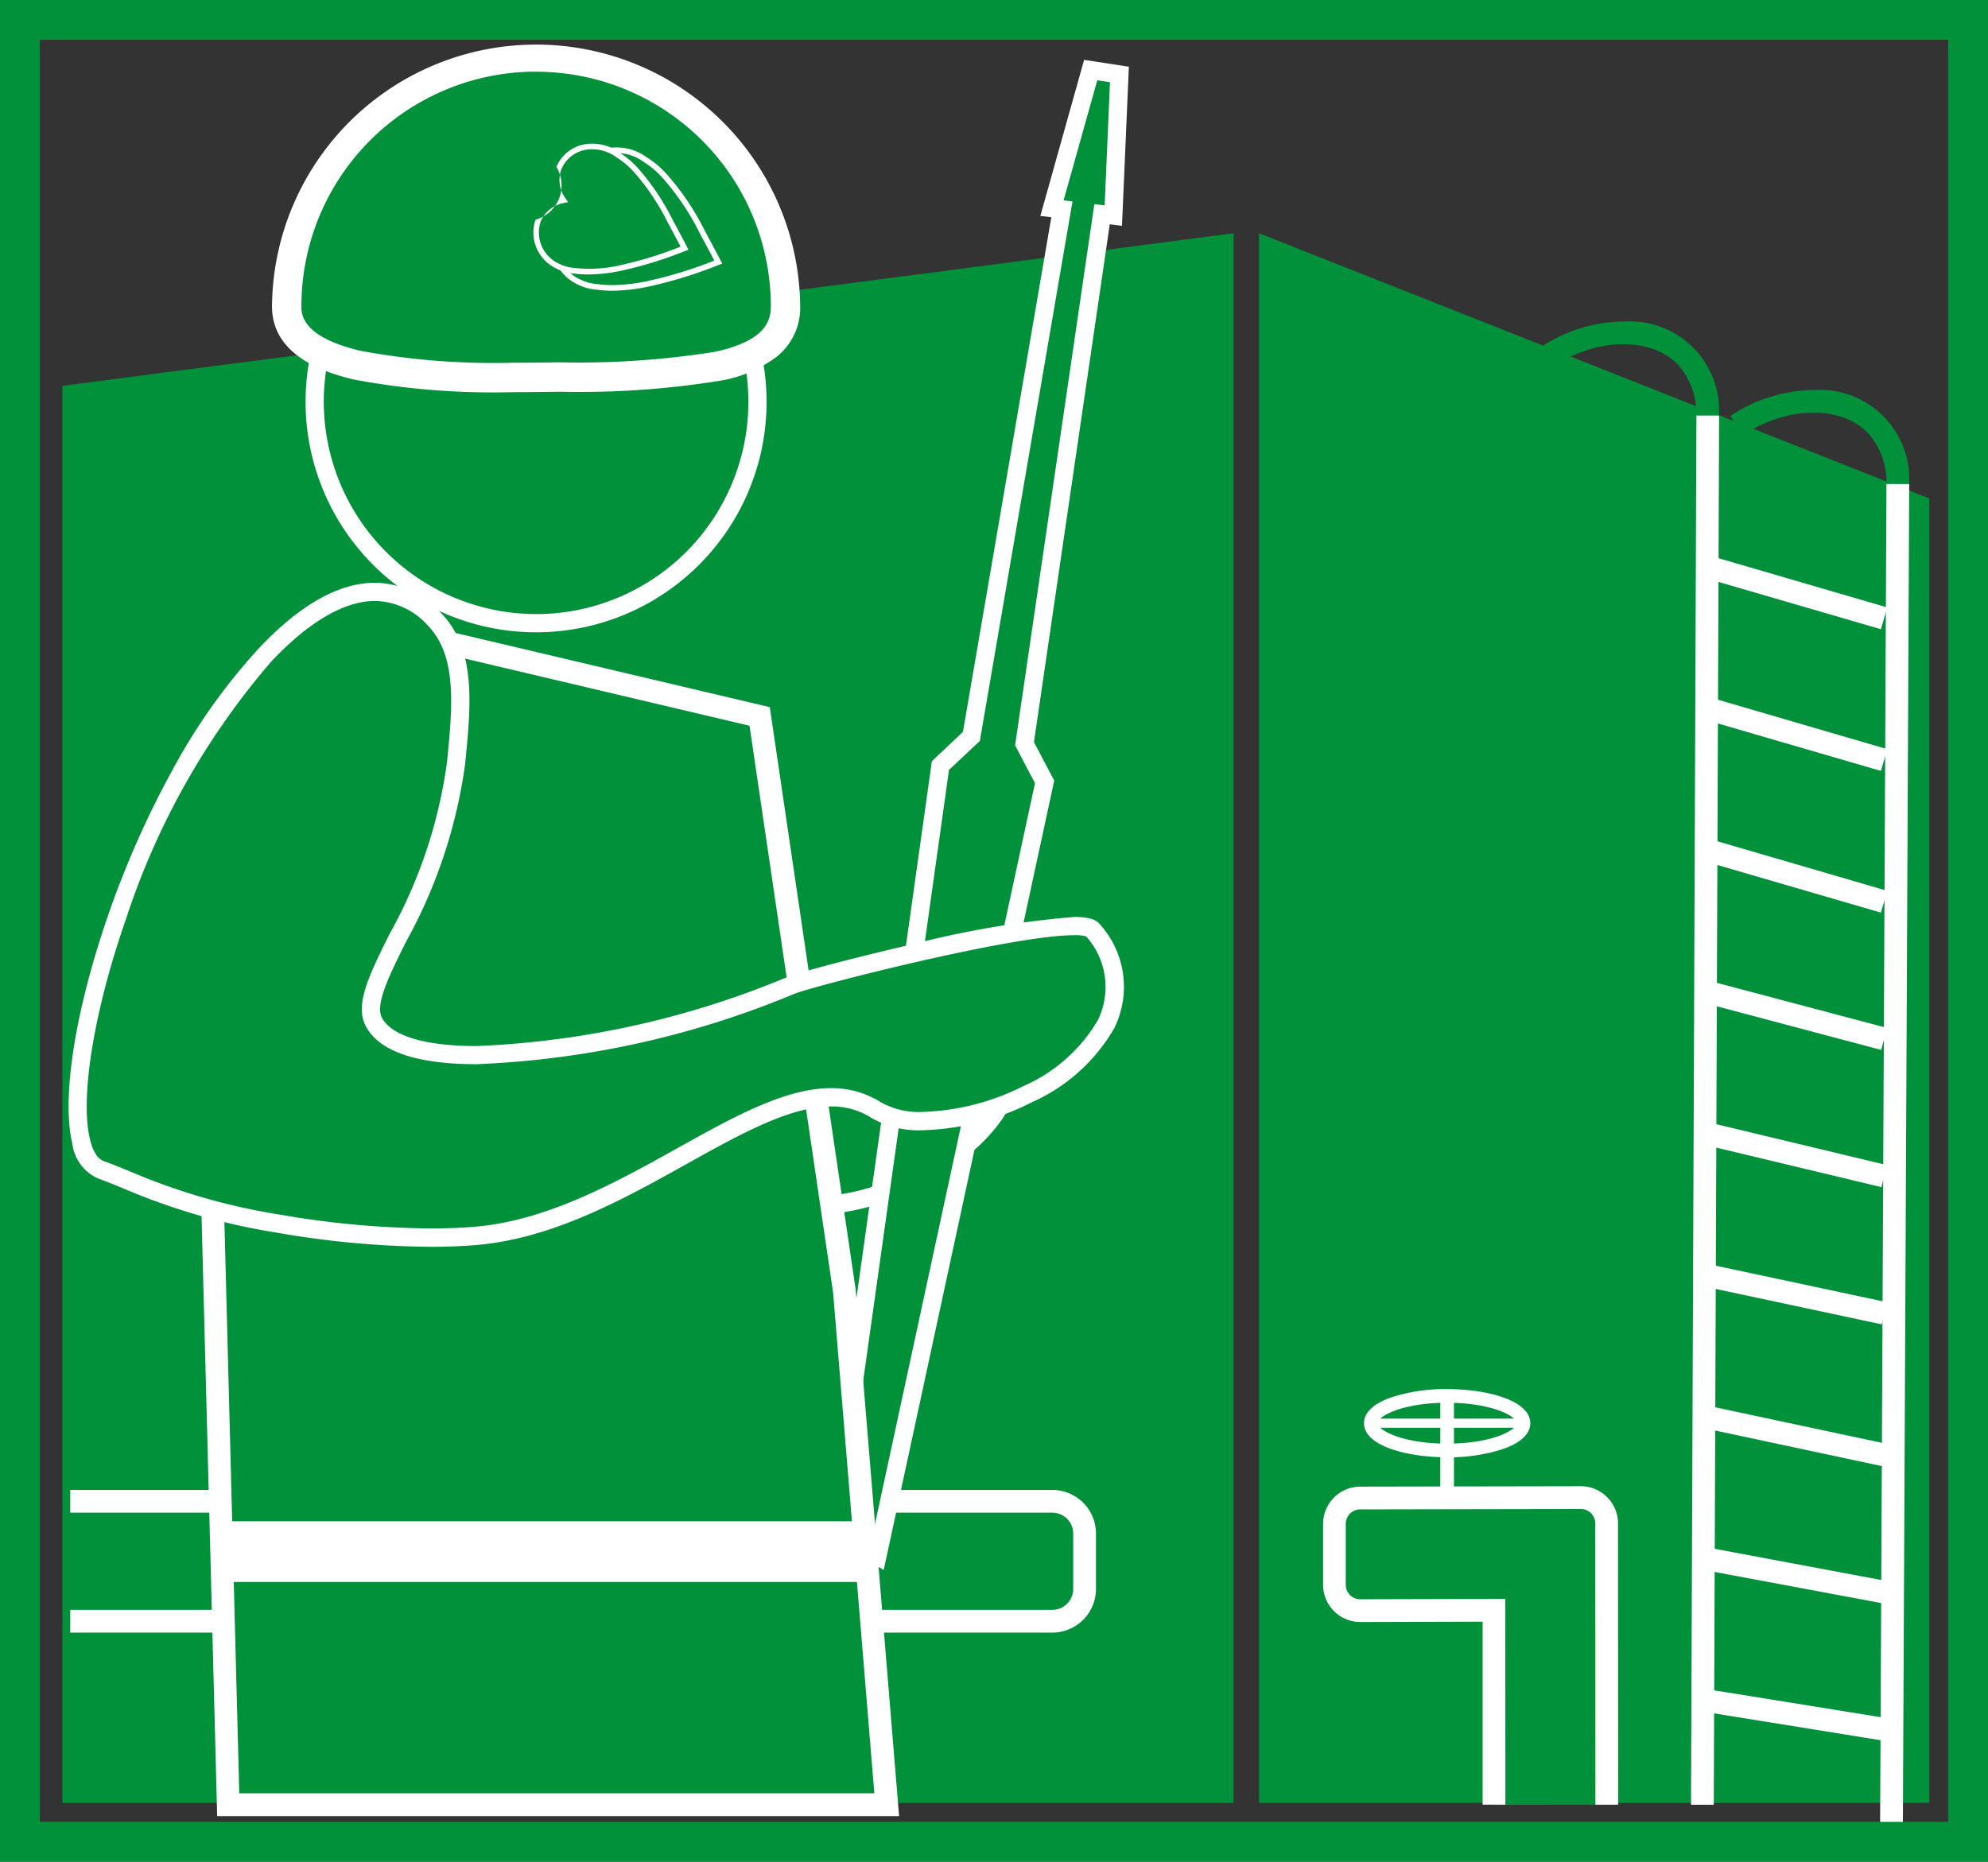 <svg xmlns="http://www.w3.org/2000/svg" width="99.845" height="93.52" viewBox="0 0 99.845 93.52"><rect x="0" y="0" width="99.845" height="93.52" fill="#333333" stroke="none"/><g transform="translate(-303.287 -1549.45)"><path d="M366.521,1561.166v78.849h33.663V1574.49Z" fill="#00913a"/><path d="M365.243,1561.166v78.849H306.418v-71.184Z" fill="#00913a"/><path d="M383.986,1640.107l-.007-14.131a1.3,1.3,0,0,0-1.3-1.295H382.5l-10.895.02a1.3,1.3,0,0,0-1.3,1.3l0,3.066a1.3,1.3,0,0,0,1.3,1.3l6.715-.018.005,9.765" fill="#00913a"/><path d="M383.415,1640.107l-.007-14.131a.725.725,0,0,0-.726-.724h-.18l-10.9.02a.726.726,0,0,0-.726.724l0,3.066a.726.726,0,0,0,.726.725l7.286-.02.005,10.338h-1.143l0-9.192-6.142.016a1.87,1.87,0,0,1-1.87-1.867l0-3.066a1.87,1.87,0,0,1,1.867-1.868l11.077-.02a1.869,1.869,0,0,1,1.868,1.866l.007,14.131Z" fill="#fff"/><path d="M388.485,1570.33a3.739,3.739,0,0,0-.9-2.538c-1.352-1.429-4.069-1.4-6.319.071l-.625-.957a7.687,7.687,0,0,1,4.27-1.306,4.483,4.483,0,0,1,4.713,4.717Z" fill="#00913a"/><path d="M398.032,1573.771a3.741,3.741,0,0,0-.9-2.539c-1.352-1.429-4.068-1.4-6.317.072l-.625-.957a7.709,7.709,0,0,1,4.27-1.307,4.484,4.484,0,0,1,4.713,4.717Z" fill="#00913a"/><path d="M337.927,1603.78c.884-.484,13.932-5.184,14.848-4.194,5.365,5.794-6.287,11.929-9.965,10.037-5.044-2.6-11.252,6.637-19.355,8.155Z" fill="#00913a"/><path d="M352.208,1598.992a1.22,1.22,0,0,1,.9.283,4.672,4.672,0,0,1,1.1,5.347c-1.429,3.27-6.375,5.807-9.676,5.807a4.212,4.212,0,0,1-1.932-.4,3.61,3.61,0,0,0-1.691-.407c-2.143,0-4.553,1.658-7.344,3.578-2.947,2.027-6.287,4.326-10.027,5.026l-1.5.28,15.61-15.1.054-.03c.473-.259,3.478-1.371,6.5-2.363C347.019,1600.093,350.69,1598.992,352.208,1598.992Zm.262.938a1.067,1.067,0,0,0-.262-.023c-1.09,0-3.83.7-7.716,1.978-3.155,1.036-5.8,2.034-6.3,2.271l-13.185,12.753a32.276,32.276,0,0,0,8.038-4.462c2.916-2.006,5.434-3.739,7.862-3.739a4.565,4.565,0,0,1,2.109.508,3.325,3.325,0,0,0,1.513.3c2.962,0,7.565-2.346,8.838-5.259A3.786,3.786,0,0,0,352.47,1599.93Z" fill="#fff"/><path d="M.571,69.786l-1.143,0L-.3,0,.839,0Z" transform="translate(388.788 1570.323)" fill="#fff"/><path d="M.571,68.536l-1.143-.005L-.248,0,.894,0Z" transform="translate(398.28 1573.764)" fill="#fff"/><path d="M8.6,3.1-.16.549l.32-1.1L8.921,2.007Z" transform="translate(389.153 1577.958)" fill="#fff"/><path d="M8.6,3.1-.16.549l.32-1.1L8.921,2.007Z" transform="translate(389.153 1585.076)" fill="#fff"/><path d="M8.6,3.1-.16.549l.32-1.1L8.921,2.007Z" transform="translate(389.153 1592.194)" fill="#fff"/><path d="M8.614,2.879-.147.552l.293-1.1L8.908,1.774Z" transform="translate(389.153 1599.313)" fill="#fff"/><path d="M8.628,2.654-.133.556.133-.556l8.761,2.1Z" transform="translate(389.153 1606.431)" fill="#fff"/><path d="M8.642,2.428-.119.559.119-.559,8.88,1.311Z" transform="translate(389.153 1613.549)" fill="#fff"/><path d="M8.642,2.428-.119.559.119-.559,8.88,1.311Z" transform="translate(389.153 1620.668)" fill="#fff"/><path d="M8.656,2.2-.105.562.105-.562,8.866,1.079Z" transform="translate(389.153 1627.786)" fill="#fff"/><path d="M8.67,1.977-.091.564.091-.564,8.852.848Z" transform="translate(389.153 1634.904)" fill="#fff"/><ellipse cx="3.833" cy="1.369" rx="3.833" ry="1.369" transform="translate(372.135 1619.573)" fill="#00913a"/><path d="M3.833-.343c2.075,0,4.176.588,4.176,1.712,0,.369-.234.892-1.35,1.291a8.711,8.711,0,0,1-2.826.421c-2.075,0-4.176-.588-4.176-1.712C-.343,1-.109.477,1.007.078A8.711,8.711,0,0,1,3.833-.343Zm0,2.738c2.258,0,3.49-.678,3.49-1.026S6.091.343,3.833.343.343,1.021.343,1.369,1.575,2.395,3.833,2.395Z" transform="translate(372.135 1619.573)" fill="#fff"/><path d="M.343,4.746H-.343V0H.343Z" transform="translate(375.968 1619.573)" fill="#fff"/><path d="M7.666.229H0V-.229H7.666Z" transform="translate(372.135 1620.941)" fill="#fff"/><path d="M306.814,1624.866H356.14a1.625,1.625,0,0,1,1.62,1.62v2.783a1.625,1.625,0,0,1-1.62,1.62H306.814" fill="#00913a"/><path d="M356.14,1631.461H306.814v-1.143H356.14a1.05,1.05,0,0,0,1.049-1.049v-2.783a1.05,1.05,0,0,0-1.049-1.049H306.814v-1.143H356.14a2.194,2.194,0,0,1,2.191,2.191v2.783A2.194,2.194,0,0,1,356.14,1631.461Z" fill="#fff"/><circle cx="11.119" cy="11.119" r="11.119" transform="translate(319.092 1558.516)" fill="#00913a"/><path d="M11.119-.457a11.576,11.576,0,0,1,8.186,19.762A11.576,11.576,0,1,1,2.933,2.933,11.5,11.5,0,0,1,11.119-.457Zm0,22.239A10.662,10.662,0,1,0,.457,11.119,10.674,10.674,0,0,0,11.119,21.781Z" transform="translate(319.092 1558.516)" fill="#fff"/><path d="M342.736,1564.839c0,3.367-5.233,3.461-11.325,3.551-6.424.094-13.725,0-13.725-3.551a12.525,12.525,0,1,1,25.05,0Z" fill="#00913a"/><path d="M329.048,1569.149a37.822,37.822,0,0,1-8-.636c-2.722-.644-4.1-1.88-4.1-3.674a13.264,13.264,0,0,1,26.527,0,3.143,3.143,0,0,1-1.181,2.532,6.489,6.489,0,0,1-2.777,1.194,44.457,44.457,0,0,1-8.095.564C330.471,1569.142,329.739,1569.149,329.048,1569.149Zm1.163-16.1a11.786,11.786,0,0,0-11.786,11.786c0,.38,0,1.535,2.965,2.236a36.574,36.574,0,0,0,7.658.6c.684,0,1.409-.006,2.353-.02a43.639,43.639,0,0,0,7.8-.529c2.48-.546,2.8-1.507,2.8-2.283a11.787,11.787,0,0,0-11.786-11.786Z" fill="#fff"/><path d="M335.144,1557.165a2.06,2.06,0,0,0-2.724,1.014,1.831,1.831,0,0,1-1.154,2.919,2.046,2.046,0,0,0,1.168,2.547h0l.02.007c.035.016.07.033.107.048a2.369,2.369,0,0,0,.7.159,7.6,7.6,0,0,0,2.722-.185,22.163,22.163,0,0,0,3.377-1.058c-.092-.186-.368-.7-.815-1.537a13.049,13.049,0,0,0-1.793-2.69,4.652,4.652,0,0,0-1.071-.927A2.333,2.333,0,0,0,335.144,1557.165Z" fill="#00913a"/><path d="M334.276,1556.857h0a2.528,2.528,0,0,1,1.484.489,4.8,4.8,0,0,1,1.1.951,13.124,13.124,0,0,1,1.812,2.717l.363.681c.234.439.389.729.454.859l.07.141-.149.053a22.268,22.268,0,0,1-3.394,1.063,9.19,9.19,0,0,1-1.973.243,5.481,5.481,0,0,1-.8-.055,2.508,2.508,0,0,1-.737-.168c-.03-.012-.059-.025-.086-.038l-.035-.015-.094-.033v-.013a2.18,2.18,0,0,1-1.158-2.686,1.955,1.955,0,0,0,1.154-2.919A2.089,2.089,0,0,1,334.276,1556.857Zm4.887,5.681c-.081-.156-.209-.394-.378-.711l-.363-.682a12.872,12.872,0,0,0-1.774-2.663,4.522,4.522,0,0,0-1.039-.9l-.01-.007a2.25,2.25,0,0,0-1.322-.438,1.81,1.81,0,0,0-1.726,1.093,1.736,1.736,0,0,0,.233,1.654l.122.174-.209.044a1.737,1.737,0,0,0-1.3,1.047,1.91,1.91,0,0,0,1.1,2.368l.048.021.072.032a2.23,2.23,0,0,0,.658.149h.01a5.2,5.2,0,0,0,.759.053,8.911,8.911,0,0,0,1.912-.236A21.056,21.056,0,0,0,339.163,1562.538Z" fill="#fff"/><path d="M333.835,1556.961a1.874,1.874,0,0,0-2.477.923,1.663,1.663,0,0,1-1.048,2.653,1.858,1.858,0,0,0,1.061,2.315h0l.018.007c.032.014.064.03.1.044a2.155,2.155,0,0,0,.637.144,6.917,6.917,0,0,0,2.475-.168,20.183,20.183,0,0,0,3.07-.962c-.084-.169-.335-.634-.741-1.4a11.854,11.854,0,0,0-1.63-2.446,4.267,4.267,0,0,0-.974-.843A2.175,2.175,0,0,0,333.835,1556.961Z" fill="#00913a"/><path d="M333.046,1556.668h0a2.277,2.277,0,0,1,.84.162,2.32,2.32,0,0,1,.516.285,4.413,4.413,0,0,1,1,.867,11.936,11.936,0,0,1,1.649,2.474l.335.628c.21.394.349.654.408.772l.07.142-.149.053a20.312,20.312,0,0,1-3.087.967,8.346,8.346,0,0,1-1.795.22,5.036,5.036,0,0,1-.726-.05,2.292,2.292,0,0,1-.673-.153l-.067-.03-.033-.015-.1-.04v-.01a1.992,1.992,0,0,1-1.051-2.454,1.788,1.788,0,0,0,1.048-2.653A1.912,1.912,0,0,1,333.046,1556.668Zm4.424,5.171c-.073-.14-.185-.349-.332-.624l-.335-.628a11.68,11.68,0,0,0-1.611-2.419,4.139,4.139,0,0,0-.942-.816l-.01-.006a2.041,2.041,0,0,0-.457-.254,2,2,0,0,0-.737-.142,1.633,1.633,0,0,0-1.558.986,1.566,1.566,0,0,0,.211,1.491l.122.174-.209.044a1.564,1.564,0,0,0-1.173.944,1.722,1.722,0,0,0,.989,2.136l.015.007.042.019.054.024a2.015,2.015,0,0,0,.593.134h.011a6.822,6.822,0,0,0,2.424-.166A19.066,19.066,0,0,0,337.471,1561.839Z" fill="#fff"/><path d="M358.636,1560.21l.566.069.308-7.087-1.444-.222-1.944,6.935.5.061-4.546,26.477-1.555,1.465-5.394,38.415,2.231,1.281,8.4-38.877-1.01-1.917Z" fill="#00913a"/><path d="M357.735,1552.457l2.249.345-.347,7.99-.613-.074-3.808,26.01,1.018,1.933-.035.163-8.528,39.488-3.042-1.746,5.46-38.88,1.561-1.47,4.439-25.853-.551-.067Zm1.3,1.125-.639-.1-1.691,6.032.447.054-4.653,27.1-1.55,1.459-5.329,37.95,1.42.815,8.229-38.1-1-1.9,3.98-27.187.518.063Z" fill="#fff"/><path d="M319.8,1580.33l21.644,5.11,4.257,28.87,2.125,25.8H314.751l-.824-31.694Z" fill="#00913a"/><path d="M319.356,1579.639l22.593,5.334,4.318,29.29,2.176,26.415H314.194l-.841-32.318.014-.065Zm21.575,6.268-20.7-4.886-5.735,27.443.808,31.071H347.2l-2.072-25.16Z" fill="#fff"/><path d="M314.355,1625.866h32.7l.138,3.052H314.33Z" fill="#fff"/><path d="M316.59,1582.359c3.309-3.523,6.306-4.122,8.544-1.771,1.574,1.654,1.352,4.238,1.057,7.2-.667,6.7-5.145,11.12-4.122,13.009,1.794,3.314,14.092,1.1,20.936-1.846.926-.4,14.358-3.85,15.178-2.778,4.795,6.273-7.383,11.284-10.866,9.054-4.777-3.059-11.827,5.548-20.037,6.3a40.858,40.858,0,0,1-10.051-.617,37.308,37.308,0,0,1-8.885-2.7C305.049,1607.007,309.149,1590.283,316.59,1582.359Z" fill="#00913a"/><path d="M322.12,1578.724a4.532,4.532,0,0,1,3.346,1.549c1.751,1.839,1.474,4.618,1.181,7.559a25.572,25.572,0,0,1-2.98,8.949c-.834,1.681-1.554,3.132-1.195,3.8.494.913,2.181,1.415,4.749,1.415a45.146,45.146,0,0,0,15.6-3.463c.464-.2,3.31-.963,6.282-1.647a48.736,48.736,0,0,1,8.134-1.374c.708,0,1.1.115,1.305.385a4.686,4.686,0,0,1,.708,5.2,8.964,8.964,0,0,1-4.151,3.728,12.835,12.835,0,0,1-5.462,1.4,4.742,4.742,0,0,1-2.57-.611,3.689,3.689,0,0,0-2.051-.583c-2.056,0-4.575,1.4-7.242,2.89-3.125,1.741-6.666,3.715-10.456,4.06-.7.064-1.492.1-2.353.1a46.684,46.684,0,0,1-7.817-.718,32.313,32.313,0,0,1-7.653-2.209c-.457-.187-.889-.364-1.31-.516a2.217,2.217,0,0,1-1.267-1.745c-.553-2.313.153-6.753,1.842-11.588a47.281,47.281,0,0,1,3.152-7.108,30.421,30.421,0,0,1,4.342-6.144C318.327,1579.842,320.3,1578.724,322.12,1578.724Zm5.1,24.184c-3,0-4.873-.637-5.553-1.894-.586-1.081.155-2.573,1.18-4.638a24.45,24.45,0,0,0,2.889-8.634c.272-2.727.528-5.3-.933-6.839a3.654,3.654,0,0,0-2.683-1.265c-1.535,0-3.332,1.049-5.2,3.034a37.732,37.732,0,0,0-7.3,12.927c-1.609,4.608-2.322,8.955-1.816,11.074.1.424.3.958.69,1.1.439.159.879.339,1.345.53a31.51,31.51,0,0,0,7.462,2.154,45.767,45.767,0,0,0,7.662.7c.833,0,1.6-.031,2.27-.093,3.6-.328,7.049-2.251,10.094-3.948,2.774-1.546,5.393-3.005,7.687-3.005a4.639,4.639,0,0,1,2.544.727,3.927,3.927,0,0,0,2.077.467,12.069,12.069,0,0,0,5.055-1.3,8.069,8.069,0,0,0,3.738-3.314,3.8,3.8,0,0,0-.587-4.2,1.9,1.9,0,0,0-.606-.062c-3.173,0-13.249,2.6-14.055,2.946A46.18,46.18,0,0,1,327.22,1602.908Z" fill="#fff"/><path d="M-1-1H98.845V92.52H-1ZM96.845,1H1V90.52H96.845Z" transform="translate(304.287 1550.45)" fill="#00913a"/></g></svg>